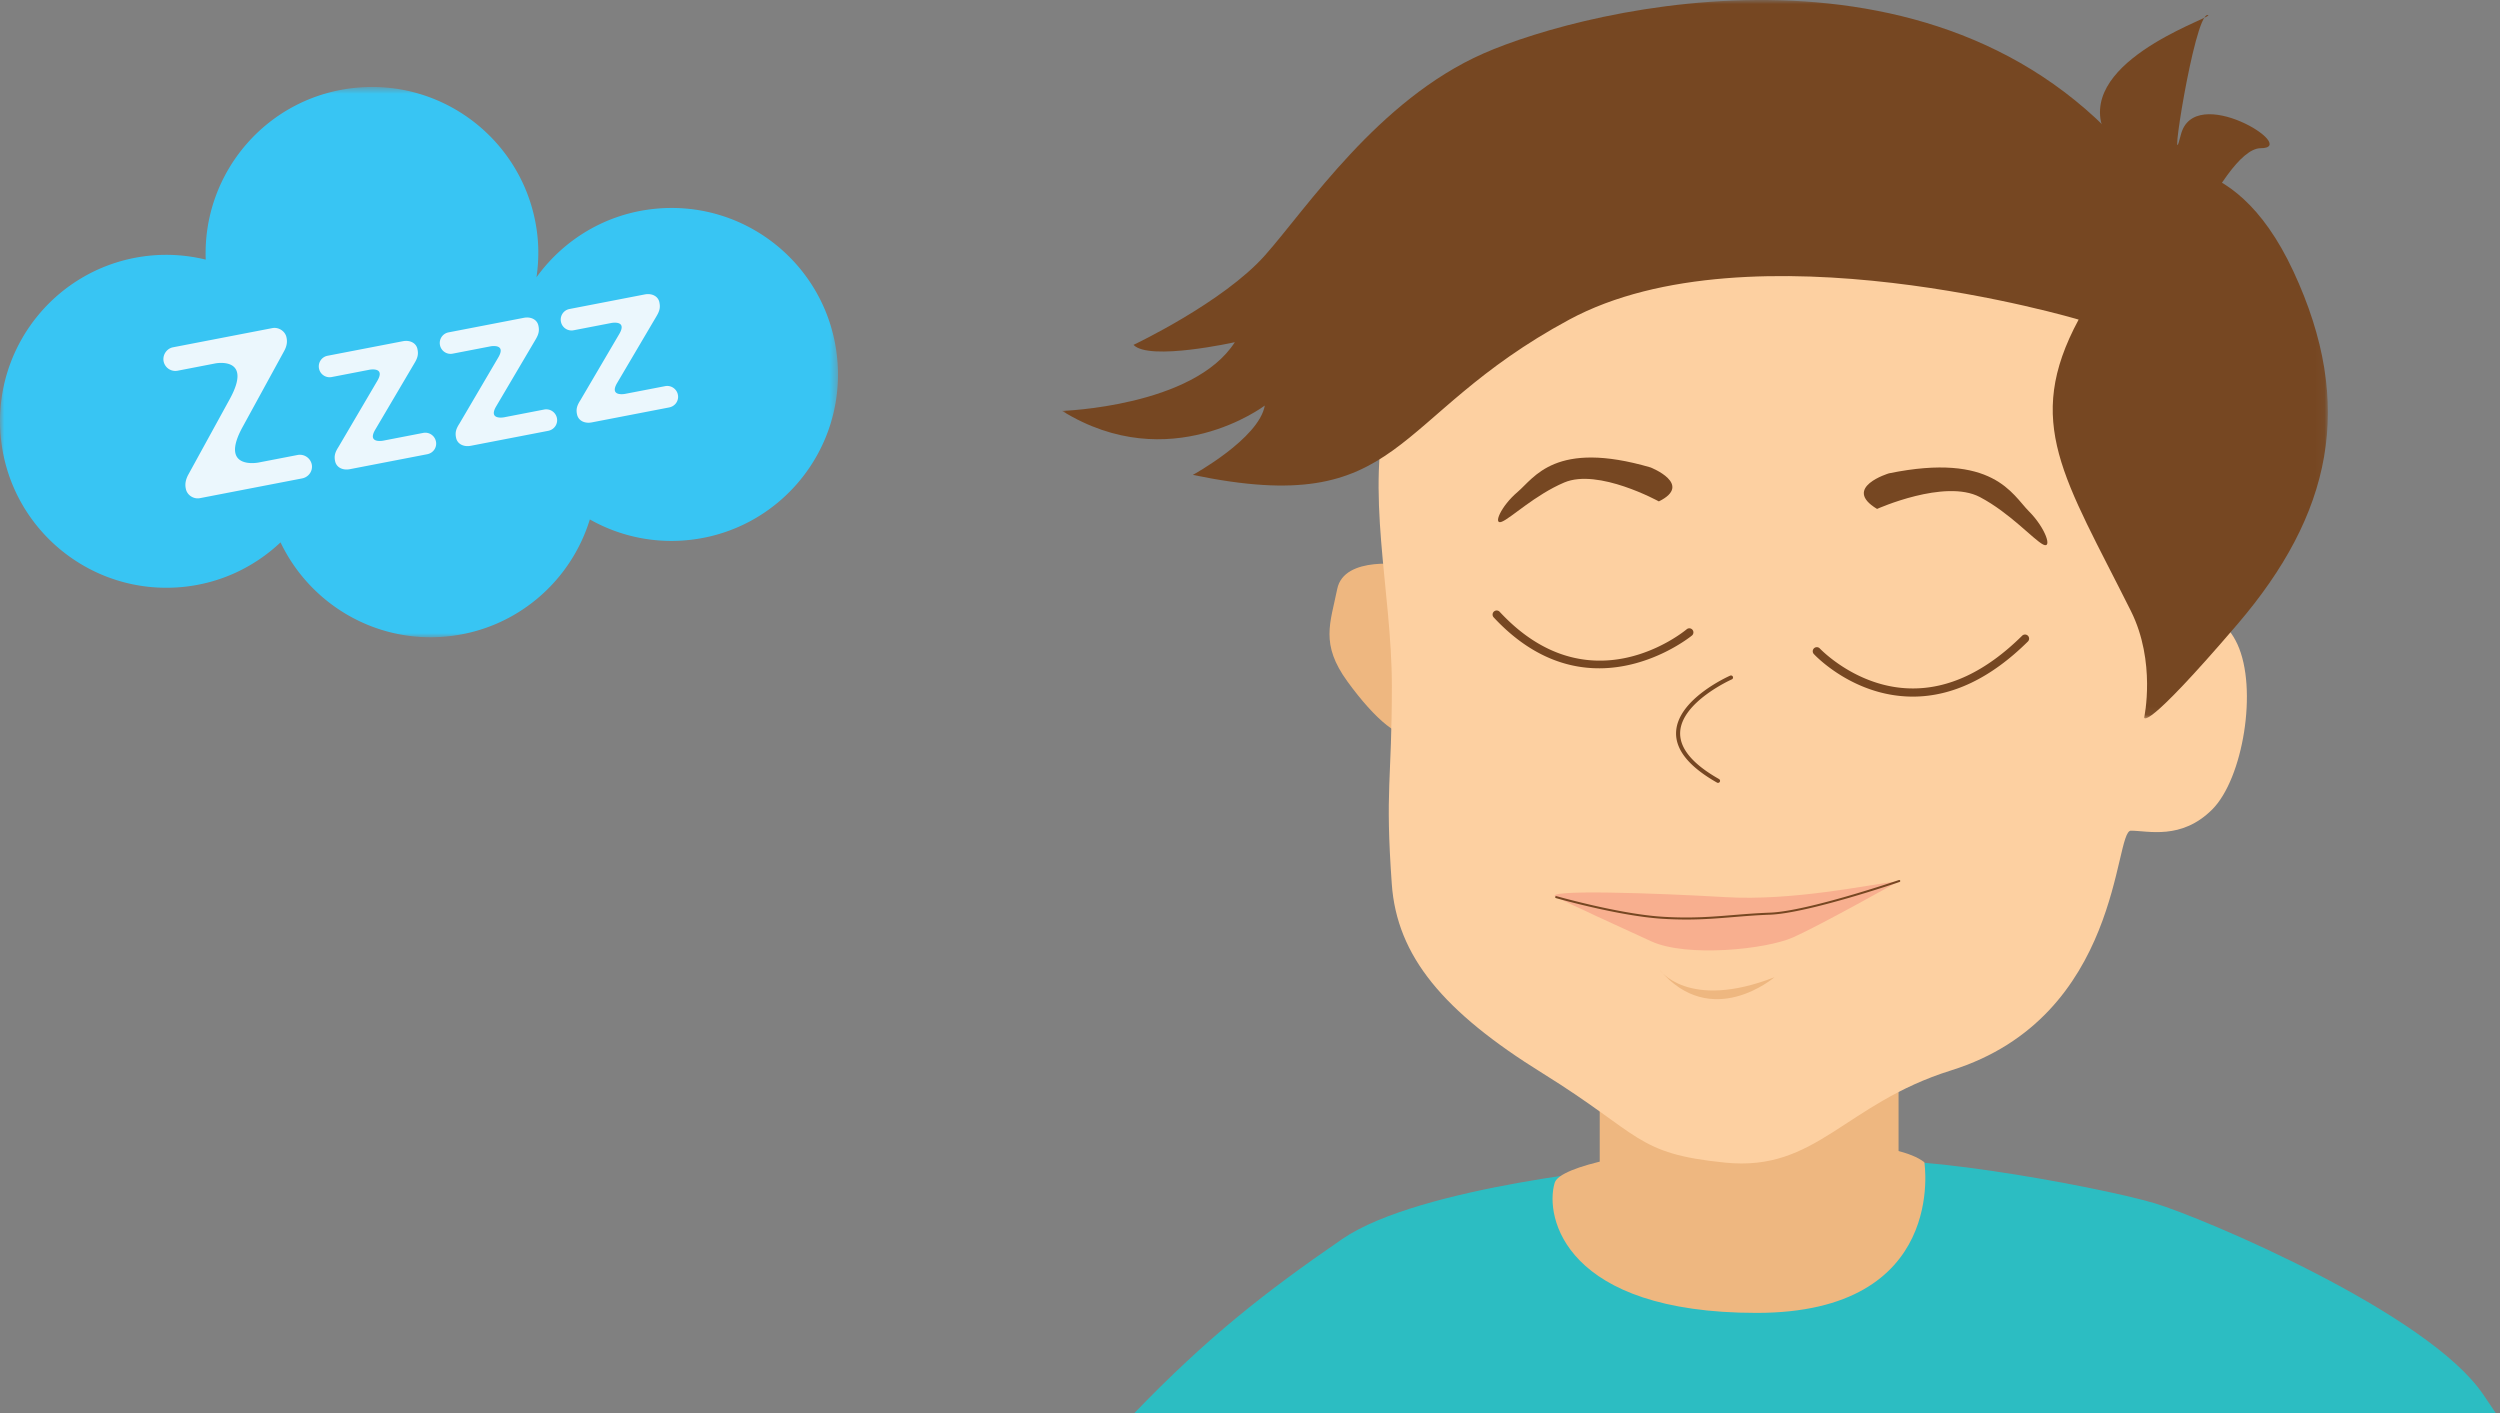 <svg width="306" height="173" viewBox="0 0 306 173" version="1.1" xmlns="http://www.w3.org/2000/svg" xmlns:xlink="http://www.w3.org/1999/xlink"><rect x="0" y="0" width="306" height="173" fill="#808080" stroke="none"/><defs><path id="path-1" d="M0 0h154.933v87.932H0z"/><path id="path-3" d="M0 .646h102.57V68H0z"/></defs><g id="Desktop-HD---Services" stroke="none" stroke-width="1" fill="none" fill-rule="evenodd" transform="translate(-284 -2378)"><g id="3" transform="translate(134 2378)"><g id="general-anesthesia-boy-and-cloud" transform="translate(150)"><path d="M305.511 173c-.488-.713-.989-1.452-1.52-2.247-6.704-10.056-34.519-21.753-40.221-23.463-7.18-2.152-33.931-6.952-36.717-4.514-2.533 2.216-6.23 3.177-11.127 2.999-4.256-.157-9.423-1.176-15.52-2.999 0 0-26.647 2.367-36.118 8.883-9.474 6.517-16.483 12.008-25.479 21.341h166.702z" id="Fill-1" fill="#2CBDC2"/><path d="M235.543 142.263s2.933 18.435-20.53 18.435-25.977-11.732-24.72-15.921c1.257-4.19 38.965-7.542 45.25-2.514" id="Fill-3" fill="#EEB780"/><path d="M232.384 147.492c0 2.921-8.188 5.29-18.29 5.29-10.106 0-18.288-2.369-18.288-5.29V126.71c0-2.92 8.182-5.292 18.288-5.292 10.513 0 18.29 2.373 18.29 5.292v20.782z" id="Fill-5" fill="#EEB780"/><path d="M172.06 69.168s-7.548-1.257-8.387 2.936c-.84 4.192-2.095 6.709 1.26 11.322 3.354 4.611 6.709 7.547 8.386 6.288 1.678-1.258 2.516-18.449-1.258-20.546" id="Fill-7" fill="#EEB780"/><path d="M188.815 131.37c-12.162-7.549-17.834-14.34-18.461-23.174-.834-11.74.01-12.47.01-24.212 0-11.74-3.356-23.902-.42-34.804 2.936-10.902 5.033-19.71 15.935-23.903 10.903-4.193 32.289 4.193 46.127-4.193 13.838-8.387 12.437 4.055 19.986-.979 7.548-5.03 4.192-.557 6.85 10.204 4.945 20.014 0 26.417 8.388 46.546 0 0 4.112-3.45 6.63 2 2.517 5.452.687 16.451-3.087 20.225-3.773 3.773-7.857 2.596-9.953 2.596-2.097 0-1.065 22.791-22.006 29.34-13.085 4.091-16.452 12.41-27.636 11.291-11.022-1.102-10.202-3.39-22.363-10.938" id="Fill-9" fill="#FDD0A1"/><path d="M210.286 95.823a.26.26 0 01-.124-.032c-3.433-1.946-5.117-4.036-5.007-6.214.2-4 6.35-6.76 6.61-6.875a.25.25 0 11.202.457c-.06.027-6.129 2.75-6.314 6.443-.097 1.974 1.502 3.91 4.756 5.753.12.07.162.221.095.341a.251.251 0 01-.218.127" id="Fill-11" fill="#764722"/><g id="Group-15" transform="translate(130)"><mask id="mask-2" fill="#fff"><use xlink:href="#path-1"/></mask><path d="M132.45 20.99s10.625-4.18 18.26 12.219c7.635 16.399 4.66 29.75-6.85 43.202-11.513 13.452-11.41 11.41-11.41 11.41s1.479-6.82-1.63-13.04c-8.15-16.3-13.185-23.054-6.395-35.663 0 0-40.117-11.984-62.345 0C39.85 51.103 42.03 63.54 16.002 58.127c0 0 8.095-4.432 8.809-8.49 0 0-11.614 8.833-24.81.658 0 0 16.095-.516 21.142-8.411 0 0-10.472 2.34-12.405.328 0 0 10.973-5.181 16.107-10.971 5.133-5.79 13.822-19.006 26.71-24.687C64.444.874 108.624-9.966 132.45 20.99" id="Fill-13" fill="#764722" mask="url(#mask-2)"/></g><path d="M263.672 39.33s8.15-21.19 13.04-21.19c4.89 0-8.15-8.15-9.78-1.63-1.63 6.52 1.63-14.67 3.26-14.67s-14.67 4.89-13.04 13.04" id="Fill-16" fill="#764722"/><path d="M195.734 81.8c-3.944 0-8.488-1.48-12.908-6.235a.5.5 0 11.732-.682c10.989 11.826 22.422 2.533 22.905 2.13a.5.5 0 01.64.768c-.077.065-4.922 4.02-11.37 4.02" id="Fill-18" fill="#764722"/><path d="M234.131 85.266c-.108 0-.216-.001-.325-.004-7.012-.147-11.6-5.001-11.792-5.207a.5.5 0 01.732-.682c.044.048 4.51 4.757 11.093 4.89 4.66.099 9.244-2.071 13.658-6.437a.5.5 0 11.703.71c-4.515 4.467-9.248 6.73-14.069 6.73" id="Fill-20" fill="#764722"/><path d="M229.752 62.293s8.288-3.715 12.585-1.453c3.68 1.938 6.582 5.228 7.744 5.81 1.162.58.291-2.033-1.742-4.066-2.032-2.033-4.357-7.261-17.134-4.648 0 0-5.81 1.742-1.453 4.357" id="Fill-22" fill="#764722"/><path d="M203.044 61.372s-7.415-4.087-11.58-2.315c-3.566 1.518-6.517 4.35-7.64 4.803-1.125.45-.115-1.911 1.93-3.644 2.044-1.733 4.603-6.411 16.273-3.003 0 0 5.265 2.064 1.017 4.159" id="Fill-24" fill="#764722"/><path d="M217.198 119.61s-7.722 6.64-14.097-.949c0 0 3.435 5.098 14.097.95" id="Fill-26" fill="#EEB780"/><path d="M211.138 109.806c8.334.493 17.334-1.48 21.334-1.973 0 0-9.667 5.424-13 6.904-3.334 1.478-13 2.465-17.334.492-4.333-1.972-9.666-4.437-11.666-5.423-2-.986 12.333-.493 20.666 0" id="Fill-28" fill="#F8AF8F"/><path d="M206.384 112.55c-.907 0-1.87-.026-2.92-.092-5.286-.33-12.95-2.51-13.026-2.532a.125.125 0 01.068-.24c.077.02 7.715 2.194 12.974 2.522 3.48.219 6.012.01 8.694-.21 1.397-.113 2.843-.232 4.46-.29 4.595-.163 15.686-3.955 15.797-3.993a.125.125 0 01.082.236c-.112.038-11.238 3.842-15.87 4.007-1.612.058-3.054.176-4.448.29-1.884.155-3.695.303-5.81.303" id="Fill-30" fill="#764722"/><g id="cloud" transform="translate(0 10)"><g id="Group-3"><mask id="mask-4" fill="#fff"><use xlink:href="#path-3"/></mask><path d="M102.481 33.95c-1.04-11.206-10.966-19.448-22.172-18.408-6.106.566-11.318 3.782-14.642 8.396.226-1.558.292-3.16.142-4.796C64.77 7.936 54.843-.306 43.637.734c-10.828 1.004-18.86 10.31-18.456 21.044a20.288 20.288 0 00-6.684-.502C7.291 22.314-.95 32.24.09 43.446c1.038 11.206 10.966 19.448 22.172 18.408 4.71-.436 8.882-2.456 12.076-5.47 3.572 7.488 11.516 12.34 20.258 11.528 8.48-.786 15.252-6.666 17.6-14.334a20.25 20.25 0 0011.878 2.542c11.206-1.036 19.448-10.964 18.408-22.17" id="Fill-1" fill="#38C5F3" mask="url(#mask-4)"/></g><path d="M24.479 50.973l12.506-2.417c.793-.154 1.33-.913 1.176-1.702a1.49 1.49 0 00-1.736-1.164l-4.813.93s-4.811.93-1.923-4.346l5.076-9.28c.304-.551.425-1.066.316-1.617l-.016-.08c-.149-.76-.964-1.285-1.731-1.137l-12.162 2.35c-.767.149-1.299.934-1.146 1.723a1.466 1.466 0 001.706 1.144l4.64-.898s4.64-.897 1.746 4.376l-5.097 9.289c-.278.544-.397 1.059-.29 1.612l.016.078c.149.763.938 1.293 1.732 1.14m18.35-3.547l9.464-1.83c.74-.143 1.209-.834 1.07-1.545a1.333 1.333 0 00-1.58-1.06l-4.897.948s-1.975.382-.958-1.346l4.793-8.129c.374-.616.507-1.053.39-1.658l-.016-.078c-.143-.737-.908-1.133-1.78-.965l-9.227 1.782a1.322 1.322 0 00-1.04 1.566c.14.711.834 1.176 1.55 1.038l4.631-.896s1.978-.382.963 1.348l-4.771 8.121c-.399.623-.534 1.06-.415 1.664l.01.052c.15.763.912 1.162 1.813.988m14.805-2.864l9.465-1.829c.741-.144 1.208-.835 1.071-1.544a1.333 1.333 0 00-1.579-1.06l-4.897.948s-1.978.38-.959-1.346l4.793-8.128c.373-.62.508-1.054.389-1.659l-.016-.078c-.143-.737-.907-1.135-1.78-.967l-9.228 1.784a1.32 1.32 0 00-1.037 1.566 1.32 1.32 0 001.547 1.038l4.633-.895s1.976-.383.961 1.347l-4.769 8.121c-.4.623-.535 1.058-.416 1.662l.01.054c.149.761.914 1.16 1.812.986M72.439 41.7l9.465-1.83c.741-.143 1.21-.834 1.072-1.542a1.333 1.333 0 00-1.58-1.06l-4.897.945s-1.977.383-.958-1.343l4.793-8.13c.372-.618.507-1.053.388-1.657l-.014-.08c-.145-.735-.908-1.134-1.78-.966L69.7 27.823a1.32 1.32 0 00-1.04 1.566 1.322 1.322 0 001.547 1.037l4.634-.895s1.977-.383.96 1.346l-4.768 8.122c-.399.623-.534 1.058-.417 1.663l.012.052c.15.763.912 1.161 1.81.987" id="Fill-4" fill="#EBF7FD"/></g></g></g></g></svg>